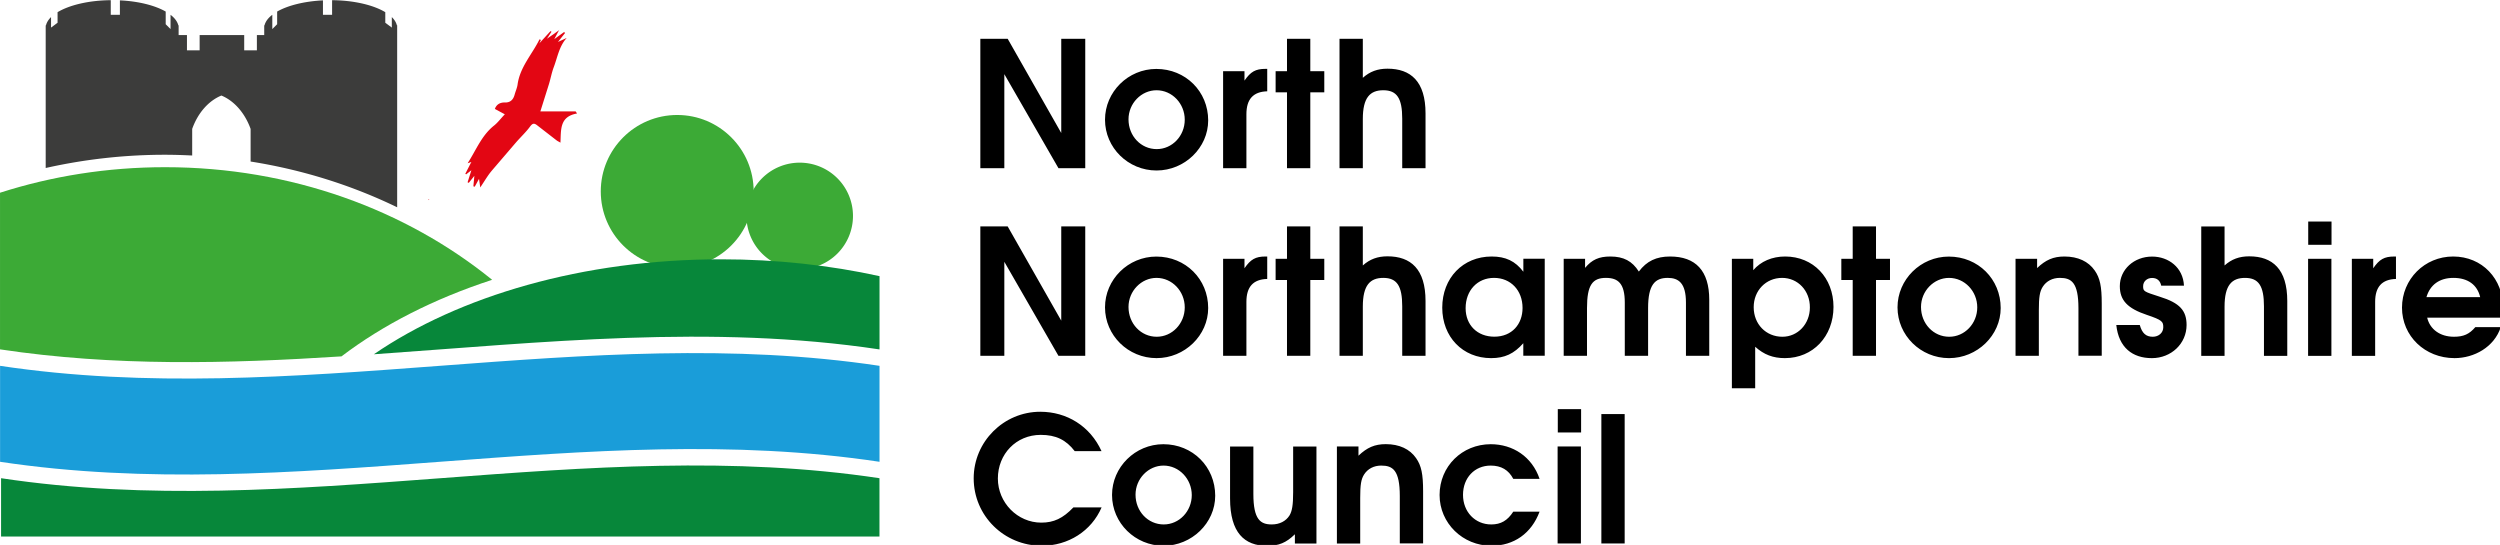<?xml version="1.0" encoding="UTF-8"?>
<svg xmlns="http://www.w3.org/2000/svg" xmlns:v="https://vecta.io/nano" width="1000" height="217.971" viewBox="0 0 264.583 57.672">
  <defs>
    <clipPath id="A">
      <path d="M0 0h974v327H0z" fill="#fff"></path>
    </clipPath>
  </defs>
  <g transform="matrix(.272 0 0 .272 0 -15.484)" clip-path="url(#A)">
    <path d="M64.23 117.143c3.531 0 7.038.121 10.545.291v-10.351c2.176-6.142 6.311-10.906 11.366-12.986 5.054 2.104 9.165 6.868 11.366 12.986v12.696c20.338 3.217 39.515 9.311 57.024 17.799V66.77h-.121c-.266-1.112-.944-2.2-1.959-3.192v4.087l-2.539-1.887v-4.11c-4.571-2.758-12.116-4.596-20.701-4.668v5.683h-3.555v-5.61c-7.303.362-13.688 1.983-17.823 4.352v4.934l-1.886 1.886v-5.562c-1.621 1.233-2.661 2.636-3.023 4.111h-.121v3.773h-2.854v5.949h-4.933v-5.95h-17.34v5.95h-4.933v-5.95h-3.24v-3.772h-.121c-.363-1.475-1.403-2.853-3.023-4.111v5.562l-1.886-1.886v-4.933c-4.16-2.37-10.52-4.015-17.823-4.353v5.61h-3.555V57c-8.585.072-16.13 1.91-20.701 4.667v4.111l-2.54 1.887v-4.087c-1.015.991-1.692 2.08-1.958 3.192h-.121v55.524a211.858 211.858 0 0 1 46.456-5.151z" fill="#3c3c3b"></path>
    <g fill="#3caa36">
      <path d="M263.5 161.157c16.427 0 29.745-13.318 29.745-29.746s-13.318-29.745-29.745-29.745-29.746 13.318-29.746 29.745 13.318 29.746 29.746 29.746z"></path>
      <path d="M311.164 161.665a20.73 20.73 0 0 0 20.725-20.725 20.73 20.73 0 0 0-20.725-20.725 20.73 20.73 0 0 0-20.725 20.725 20.73 20.73 0 0 0 20.725 20.725z"></path>
    </g>
    <path d="M209.766 73.88l4.425-4.837c.121.073.266.145.387.242l-1.765 2.709c.048.024.072.072.121.096l-.073-.145 2.201-1.5 2.587-1.861-.048-.049a224.687 224.687 0 0 0-1.935 3.628 803.125 803.125 0 0 0 3.821-2.781l.363.387-2.757 3.482 3.41-1.572c-2.95 3.265-3.579 7.497-5.03 11.342-.798 2.104-1.209 4.377-1.862 6.554l-3.362 10.689h13.712c.194.266.387.556.556.822-6.868 1.185-6.19 6.36-6.456 11.342-.653-.387-1.089-.581-1.451-.847l-7.642-5.924c-1.064-.823-1.717-.847-2.685.459-1.644 2.249-3.748 4.184-5.586 6.312l-8.585 10.012c-.701.822-1.427 1.668-2.031 2.539-1.04 1.475-1.983 3.023-3.217 4.885l-.483-3.337-1.669 3.047c-.169-.049-.363-.097-.532-.145l.387-4.087-2.177 2.732c-.145-.072-.314-.145-.459-.217l1.475-4.692-2.031 1.596c-.121-.072-.218-.145-.339-.193l2.37-4.643-1.378.507-.049-.048c3.241-4.982 5.369-10.713 10.23-14.582 1.451-1.137 2.563-2.685 4.208-4.402l-3.87-2.08c.581-1.668 1.911-2.563 3.87-2.514 2.176.072 3.289-1.113 3.821-3.072.362-1.306.943-2.563 1.136-3.87.919-6.843 5.659-11.776 8.537-17.629.193.073.363.145.556.242a42.27 42.27 0 0 0-.701 1.548c.024.024.072.024.096.048zm-42.757 60.579c-.048.121-.121.217-.169.338a1.58 1.58 0 0 1-.194-.217c.121-.049.218-.121.339-.17-.024 0 .024.049.024.049zm35.622-51.825c.048-.072.072-.145.121-.218 0 .049.024.121 0 .121a1.12 1.12 0 0 1-.169.073z" fill="#e30613"></path>
    <path d="M.411 242.993v22.683h341.78v-22.683c-113.902-17.146-227.829 17.17-341.78 0z" fill="#07873a"></path>
    <path d="M132.862 195.594c16.082-12.237 35.985-22.418 58.62-29.794-33.494-27.182-78.16-43.82-127.252-43.82-22.563 0-44.182 3.507-64.23 9.939v60.942c44.303 6.674 88.583 5.586 132.862 2.733z" fill="#3caa36"></path>
    <path d="M280.524 157.819c-53.783 0-101.98 14.293-135.063 36.952 65.585-4.595 131.17-11.753 196.754-1.886v-28.512c-19.249-4.232-40.023-6.554-61.691-6.554z" fill="#07873a"></path>
    <path d="M342.215 236.608c-114.072-17.17-228.12 17.17-342.192 0v-37.339c114.072 17.17 228.12-17.17 342.192 0z" fill="#1a9dd9"></path>
    <path d="M411.839 122.367l-21.063-36.59v36.59h-9.335v-50.35h10.64l20.846 36.662V72.018h9.335v50.349zm38.161.895c-11.052 0-20.048-8.851-20.048-19.758 0-10.834 8.996-19.758 19.975-19.758 11.391 0 20.169 8.779 20.169 20.024 0 10.616-9.117 19.492-20.096 19.492zm0-31.22c-5.925 0-10.907 5.102-10.907 11.317 0 6.481 4.837 11.584 10.98 11.584 5.997 0 10.906-5.103 10.906-11.439 0-6.288-4.909-11.463-10.979-11.463zm34.969 9.334v20.991H475.9v-37.75h8.319v3.676c2.395-3.483 4.305-4.57 8.174-4.57h.677v8.73c-5.465.144-8.101 3.07-8.101 8.923zm24.861-8.512v29.503h-9.069V92.864h-4.426v-8.247h4.426v-12.6h9.069v12.6h5.441v8.247zm35.766 29.503v-19.274c0-7.908-2.055-11.052-7.352-11.052-5.175 0-7.98 2.854-7.98 11.173v19.153h-9.069v-50.35h9.069v15.188c2.733-2.443 5.731-3.555 9.601-3.555 9.068 0 14.8 4.981 14.8 17.387v21.33zm-133.757 73.009l-21.063-36.589v36.589h-9.335v-50.35h10.64l20.846 36.662v-36.662h9.335v50.35zm38.161.895c-11.052 0-20.048-8.851-20.048-19.758 0-10.834 8.996-19.758 19.975-19.758 11.391 0 20.169 8.779 20.169 20.024 0 10.641-9.117 19.492-20.096 19.492zm0-31.221c-5.925 0-10.907 5.103-10.907 11.318 0 6.481 4.837 11.584 10.98 11.584 5.997 0 10.906-5.103 10.906-11.439 0-6.287-4.909-11.463-10.979-11.463zm34.969 9.335v20.991H475.9v-37.75h8.319v3.676c2.395-3.482 4.305-4.571 8.174-4.571h.677v8.73c-5.465.146-8.101 3.072-8.101 8.924zm24.861-8.513v29.504h-9.069v-29.504h-4.426v-8.246h4.426v-12.6h9.069v12.6h5.441v8.246zm35.766 29.504v-19.274c0-7.908-2.055-11.052-7.352-11.052-5.175 0-7.98 2.854-7.98 11.173v19.153h-9.069v-50.35h9.069v15.187c2.733-2.442 5.731-3.554 9.601-3.554 9.068 0 14.8 4.981 14.8 17.387v21.33zm47.109 0v-4.909c-3.603 4.087-7.231 5.804-12.527 5.804-11.051 0-19.008-8.247-19.008-19.637 0-11.511 8.029-19.903 19.226-19.903 5.441 0 9.19 1.766 12.333 5.925v-5.054h8.319v37.75h-8.343zm-11.39-30.326c-6.481 0-11.052 4.909-11.052 11.778 0 6.601 4.571 11.1 11.173 11.1 6.892 0 10.979-4.91 10.979-11.173 0-6.868-4.619-11.705-11.1-11.705zm74.678 30.326v-20.725c0-7.569-2.854-9.601-7.086-9.601-5.03 0-7.642 2.733-7.642 11.729v18.597h-9.069v-20.725c0-7.424-2.587-9.601-7.351-9.601-5.248 0-7.352 2.806-7.352 11.729v18.597h-9.069v-37.75h8.319v3.531c2.66-3.192 5.393-4.426 9.819-4.426 5.175 0 8.512 1.766 11.1 5.853 3.071-4.087 6.819-5.853 12.14-5.853 9.939 0 15.259 5.514 15.259 16.832v21.813zm38.524.895c-4.643 0-8.174-1.355-11.584-4.426V208h-9.069v-50.374h8.319v4.426c2.926-3.41 7.304-5.321 12.406-5.321 10.907 0 18.815 8.247 18.815 19.637-.024 11.463-8.005 19.903-18.887 19.903zm-1.113-31.221c-6.263 0-11.051 4.909-11.051 11.391 0 6.602 4.764 11.511 11.172 11.511 5.998 0 10.689-4.982 10.689-11.391.049-6.529-4.667-11.511-10.81-11.511zm36.54.822v29.504h-9.068v-29.504h-4.426v-8.246h4.426v-12.6h9.068v12.6h5.442v8.246zm28.416 30.399c-11.052 0-20.048-8.851-20.048-19.758 0-10.834 8.996-19.758 19.975-19.758 11.39 0 20.169 8.779 20.169 20.024 0 10.641-9.117 19.492-20.096 19.492zm0-31.221c-5.925 0-10.907 5.103-10.907 11.318 0 6.481 4.837 11.584 10.979 11.584 5.998 0 10.907-5.103 10.907-11.439 0-6.287-4.909-11.463-10.979-11.463zm50.349 30.326V176.9c0-10.084-2.733-11.85-7.231-11.85-2.854 0-5.248 1.234-6.675 3.483-1.16 1.838-1.499 4.014-1.499 9.068v17.775h-9.069v-37.75h8.392v3.603c3.337-3.192 6.336-4.498 10.64-4.498 5.248 0 9.335 1.911 11.778 5.442 2.055 2.926 2.732 6.19 2.732 12.938v20.241h-9.068zm28.56.895c-7.497 0-12.89-4.087-13.833-12.89h9.141c.895 3.192 2.394 4.571 5.055 4.571 2.321 0 4.086-1.572 4.086-3.676 0-2.177-.338-2.805-6.408-4.837-7.497-2.515-10.496-5.659-10.496-11.172 0-6.481 5.514-11.512 12.552-11.512 6.408 0 12.067 4.233 12.406 11.318h-8.852c-.411-1.983-1.644-2.999-3.554-2.999-1.983 0-3.483 1.355-3.483 3.193 0 1.983.194 2.104 6.409 4.087 7.908 2.442 10.495 5.441 10.495 11.051-.024 7.207-5.949 12.866-13.518 12.866zm43.626-.895v-19.274c0-7.908-2.056-11.052-7.352-11.052-5.175 0-7.98 2.854-7.98 11.173v19.153h-9.069v-50.35h9.069v15.187c2.733-2.442 5.731-3.554 9.601-3.554 9.068 0 14.8 4.981 14.8 17.387v21.33zm17.171 0v-37.75h9.069v37.75zm.048-43.191v-9.069h9.069v9.069zm26.045 22.2v20.991h-9.068v-37.75h8.319v3.676c2.394-3.482 4.304-4.571 8.174-4.571h.677v8.73c-5.441.146-8.102 3.072-8.102 8.924zm49.479 6.143H944.4c1.088 4.57 5.054 7.424 10.423 7.424 3.748 0 5.998-1.016 8.319-3.749h9.891c-2.515 7.763-10.35 12.068-17.992 12.068-11.511 0-20.435-8.585-20.435-19.637 0-11.1 8.803-19.903 19.903-19.903 11.245 0 19.491 8.585 19.491 20.314-.024 1.379-.096 2.177-.362 3.483zm-19.033-15.478c-5.392 0-9.068 2.66-10.495 7.497h20.918c-1.136-4.837-4.812-7.497-10.423-7.497zM405.358 269.28c-14.727 0-26.504-11.729-26.504-26.239 0-14.244 11.656-25.9 25.9-25.9 10.35 0 19.419 5.586 23.844 15.332h-10.423c-3.41-4.426-7.351-6.336-13.228-6.336-9.601 0-16.686 7.497-16.686 16.976 0 9.408 7.642 17.17 16.904 17.17 4.836 0 8.391-1.644 12.478-5.924h10.979c-3.966 9.189-12.962 14.921-23.264 14.921zm47.374 0c-11.051 0-20.047-8.852-20.047-19.758 0-10.834 8.996-19.758 19.975-19.758 11.39 0 20.169 8.779 20.169 20.048 0 10.617-9.142 19.468-20.097 19.468zm0-31.197c-5.924 0-10.906 5.103-10.906 11.318 0 6.481 4.836 11.584 10.979 11.584 5.997 0 10.907-5.103 10.907-11.439-.025-6.288-4.934-11.463-10.98-11.463zm51.1 30.326v-3.603c-3.41 3.337-6.264 4.498-10.834 4.498-8.803 0-14.389-5.103-14.389-18.404v-20.241h9.069v18.476c0 10.012 2.781 11.85 7.158 11.85 3.071 0 5.514-1.306 6.892-3.483 1.016-1.692 1.427-4.014 1.427-9.068v-17.775h9.068v37.75zm40.821 0v-18.476c0-10.084-2.733-11.85-7.231-11.85-2.853 0-5.247 1.234-6.674 3.483-1.161 1.837-1.5 4.014-1.5 9.068v17.775h-9.068v-37.774h8.391v3.603c3.338-3.192 6.336-4.498 10.641-4.498 5.248 0 9.335 1.91 11.777 5.441 2.056 2.926 2.733 6.191 2.733 12.938v20.241h-9.069zm35.646.871c-11.173 0-20.169-8.803-20.169-19.758 0-11.1 8.73-19.758 19.903-19.758 8.585 0 16.082 4.837 19.008 13.494h-10.229c-1.838-3.482-4.692-5.175-8.803-5.175-6.264 0-10.762 4.764-10.762 11.391 0 6.602 4.692 11.511 10.98 11.511 3.748 0 6.336-1.5 8.585-4.982h10.229c-3.144 8.44-9.963 13.277-18.742 13.277zm25.756-.871v-37.774h9.068v37.75h-9.068zm.072-43.215v-9.069h9.069v9.069zm16.953 43.215v-50.373h9.068v50.349h-9.068z"></path>
  </g>
</svg>
